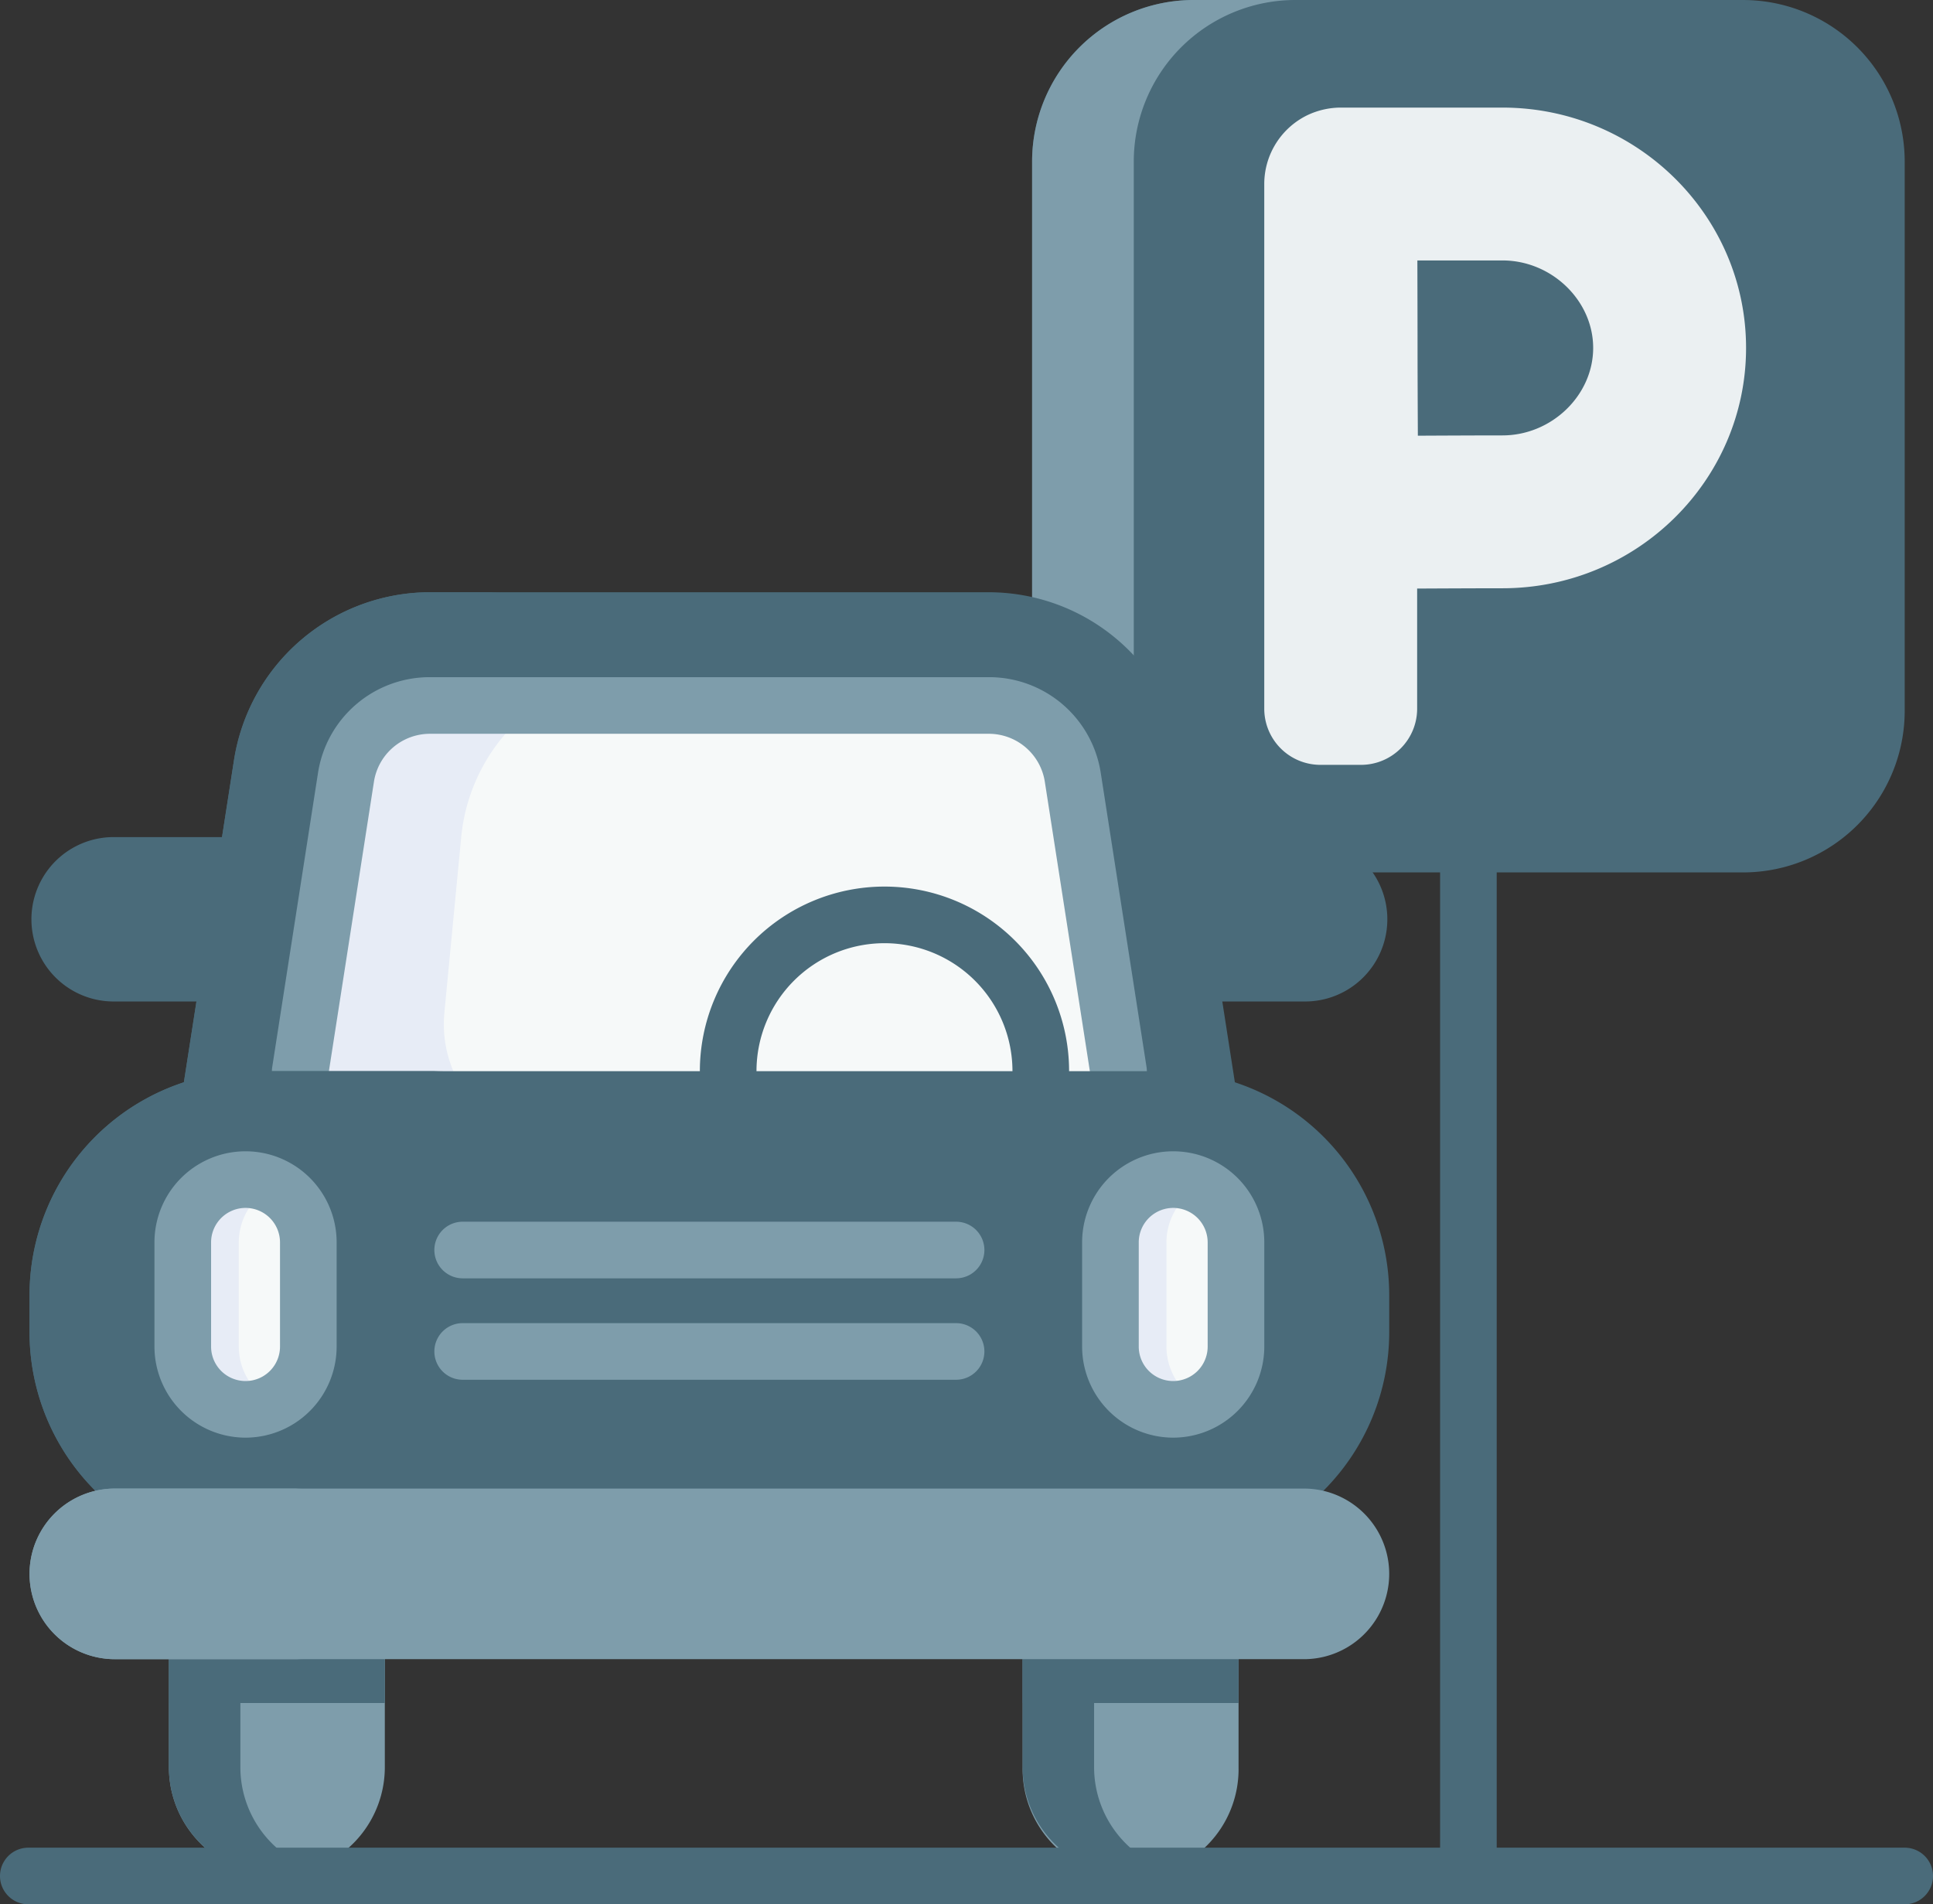 <svg xmlns="http://www.w3.org/2000/svg" width="511.997" height="504.501" viewBox="0 0 511.997 504.501">
  <rect x="0" y="0" width="511.997" height="504.501" fill="#333333" stroke="none"/>
  <g id="parking-car_3640635" transform="translate(0 -3.748)">
    <path id="Path_1419" data-name="Path 1419" d="M388.936,508.249a7.5,7.5,0,0,1-7.5-7.5V212.869a7.5,7.5,0,1,1,15,0v287.88A7.5,7.5,0,0,1,388.936,508.249Z" fill="#4a6b7a"/>
    <path id="Path_1420" data-name="Path 1420" d="M316.182,234.873H461.69A42.806,42.806,0,0,0,504.5,192.067V46.558A42.806,42.806,0,0,0,461.69,3.752H316.182a42.806,42.806,0,0,0-42.806,42.806V192.066a42.806,42.806,0,0,0,42.806,42.807Z" fill="#4a6b7a"/>
    <path id="Path_1421" data-name="Path 1421" d="M343.115,234.867h-26.94a42.8,42.8,0,0,1-42.8-42.8V46.558a42.806,42.806,0,0,1,42.8-42.81h26.94a42.814,42.814,0,0,0-42.81,42.81V192.067A42.806,42.806,0,0,0,343.115,234.867Z" fill="#7e9dab"/>
    <g id="Group_921" data-name="Group 921">
      <path id="Path_1422" data-name="Path 1422" d="M397.959,32.252H355.41a20.69,20.69,0,0,0-9.022,1.965,20.279,20.279,0,0,0-11.521,18.347V191.5a14.877,14.877,0,0,0,14.877,14.877h10.741A14.877,14.877,0,0,0,375.362,191.5V159.674c8.364-.042,17.359-.08,22.6-.08,35.577,0,64.521-28.563,64.521-63.671s-28.945-63.671-64.522-63.671Zm0,86.846c-5.223,0-14.1.037-22.41.079-.043-8.62-.081-17.9-.081-23.254,0-4.579-.022-14.166-.047-23.176h22.538c13.023,0,24.026,10.613,24.026,23.176s-11,23.175-24.026,23.175Z" fill="#ebf0f2"/>
    </g>
    <g id="Group_927" data-name="Group 927">
      <path id="Path_1423" data-name="Path 1423" d="M345.687,269.069H30.1a21.778,21.778,0,0,1,0-43.556H345.687a21.778,21.778,0,1,1,0,43.556Z" fill="#4a6b7a"/>
      <path id="Path_1424" data-name="Path 1424" d="M277.578,181.255H98.209a17.049,17.049,0,0,0-16.971,15.423L70.674,306.954h234.44L294.549,196.677A17.048,17.048,0,0,0,277.578,181.255Z" fill="#f6f9f9"/>
      <path id="Path_1425" data-name="Path 1425" d="M275.673,295.026a7.5,7.5,0,0,1-7.5-7.5,33.9,33.9,0,0,0-67.8,0,7.5,7.5,0,0,1-15,0,48.9,48.9,0,0,1,97.8,0A7.5,7.5,0,0,1,275.673,295.026Z" fill="#4a6b7a"/>
      <path id="Path_1426" data-name="Path 1426" d="M149.433,306.952H70.674l10.56-110.279a17.056,17.056,0,0,1,16.97-15.42h72.66a48.921,48.921,0,0,0-48.7,44.26l-4.46,46.53A31.868,31.868,0,0,0,149.433,306.952Z" fill="#e7ecf6"/>
      <path id="Path_1427" data-name="Path 1427" d="M313.813,205.159a52.593,52.593,0,0,0-51.97-44.51h-147.9a52.593,52.593,0,0,0-51.97,44.51L41.744,335.228h292.3ZM76.775,305.228l14.85-95.459a22.471,22.471,0,0,1,22.32-19.12h147.9a22.471,22.471,0,0,1,22.32,19.12l14.85,95.459Z" fill="#4a6b7a"/>
      <path id="Path_1428" data-name="Path 1428" d="M113.944,160.649a52.593,52.593,0,0,0-51.97,44.51L41.744,335.228h19.95l20.23-130.069a52.593,52.593,0,0,1,51.97-44.51Z" fill="#4a6b7a"/>
      <path id="Path_1429" data-name="Path 1429" d="M296.254,295.029a7.5,7.5,0,0,1-7.4-6.348l-12.1-77.76a15.009,15.009,0,0,0-14.909-12.773h-147.9a15.009,15.009,0,0,0-14.909,12.77l-12.1,77.762a7.5,7.5,0,1,1-14.821-2.306l12.1-77.76a29.93,29.93,0,0,1,29.73-25.467h147.9a29.93,29.93,0,0,1,29.731,25.469l12.1,77.757a7.5,7.5,0,0,1-6.257,8.564,7.288,7.288,0,0,1-1.162.092Z" fill="#7e9dab"/>
      <path id="Path_1430" data-name="Path 1430" d="M101.929,443.309v28.6a28.595,28.595,0,1,1-57.19,0v-28.6l22.46-27.27Z" fill="#7e9dab"/>
      <path id="Path_1431" data-name="Path 1431" d="M82.806,498.888a28.608,28.608,0,0,1-38.07-26.98v-28.6l22.47-27.27,11.49,9.02-15.03,18.25v28.6A28.592,28.592,0,0,0,82.806,498.888Z" fill="#4a6b7a"/>
      <path id="Path_1432" data-name="Path 1432" d="M328.059,443.309v28.6a28.6,28.6,0,1,1-57.19,0v-28.6l37.72-27.27Z" fill="#7e9dab"/>
      <path id="Path_1433" data-name="Path 1433" d="M308.934,498.888a28.608,28.608,0,0,1-38.07-26.98v-28.6l22.47-27.27,11.49,9.02-15.03,18.25v28.6a28.592,28.592,0,0,0,19.14,26.98Z" fill="#4a6b7a"/>
      <path id="Path_1434" data-name="Path 1434" d="M308.586,287.526H67.2A59.377,59.377,0,0,0,7.825,346.9v9.758A59.377,59.377,0,0,0,67.2,416.038H308.587a59.377,59.377,0,0,0,59.377-59.377V346.9A59.378,59.378,0,0,0,308.586,287.526Z" fill="#4a6b7a"/>
      <path id="Path_1435" data-name="Path 1435" d="M118.081,416.035H67.2a59.373,59.373,0,0,1-59.38-59.38V346.9a59.373,59.373,0,0,1,59.38-59.38h50.88A59.373,59.373,0,0,0,58.7,346.9v9.75a59.374,59.374,0,0,0,59.38,59.38Z" fill="#4a6b7a"/>
      <path id="Path_1436" data-name="Path 1436" d="M67.2,416.039l34.73,27.27v11.61H44.739v-11.61Z" fill="#4a6b7a"/>
      <path id="Path_1437" data-name="Path 1437" d="M328.059,443.309v11.61h-57.19v-11.61l37.72-27.27Z" fill="#4a6b7a"/>
      <path id="Path_1438" data-name="Path 1438" d="M345.361,398.107H30.426a22.6,22.6,0,1,0,0,45.2H345.361a22.6,22.6,0,0,0,0-45.2Z" fill="#7e9dab"/>
      <path id="Path_1439" data-name="Path 1439" d="M64.324,436.689a22.529,22.529,0,0,0,15.98,6.62H30.424a22.6,22.6,0,0,1,0-45.2H80.3a22.6,22.6,0,0,0-15.98,38.58Z" fill="#7e9dab"/>
      <g id="Group_923" data-name="Group 923">
        <path id="Path_1440" data-name="Path 1440" d="M65.039,377.12a16.627,16.627,0,0,1-16.627-16.627v-27.61a16.627,16.627,0,1,1,33.254,0v27.61A16.627,16.627,0,0,1,65.039,377.12Z" fill="#f6f9f9"/>
        <path id="Path_1441" data-name="Path 1441" d="M310.749,377.12a16.627,16.627,0,0,1-16.627-16.627v-27.61a16.627,16.627,0,1,1,33.254,0v27.61A16.627,16.627,0,0,1,310.749,377.12Z" fill="#f6f9f9"/>
        <g id="Group_922" data-name="Group 922">
          <path id="Path_1442" data-name="Path 1442" d="M318.171,375.373a16.625,16.625,0,0,1-24.05-14.88v-27.61a16.625,16.625,0,0,1,24.05-14.87,16.606,16.606,0,0,0-9.21,14.87v27.61A16.61,16.61,0,0,0,318.171,375.373Z" fill="#e7ecf6"/>
          <path id="Path_1443" data-name="Path 1443" d="M72.462,375.373a16.625,16.625,0,0,1-24.05-14.88v-27.61a16.625,16.625,0,0,1,24.05-14.87,16.606,16.606,0,0,0-9.21,14.87v27.61A16.61,16.61,0,0,0,72.462,375.373Z" fill="#e7ecf6"/>
        </g>
      </g>
      <g id="Group_926" data-name="Group 926">
        <g id="Group_924" data-name="Group 924">
          <path id="Path_1444" data-name="Path 1444" d="M65.039,384.62a24.154,24.154,0,0,1-24.127-24.127v-27.61a24.127,24.127,0,1,1,48.254,0v27.61A24.154,24.154,0,0,1,65.039,384.62Zm0-60.864a9.137,9.137,0,0,0-9.127,9.127v27.61a9.127,9.127,0,1,0,18.254,0v-27.61A9.138,9.138,0,0,0,65.039,323.756Z" fill="#7e9dab"/>
          <path id="Path_1445" data-name="Path 1445" d="M310.749,384.62a24.154,24.154,0,0,1-24.127-24.127v-27.61a24.127,24.127,0,1,1,48.254,0v27.61A24.155,24.155,0,0,1,310.749,384.62Zm0-60.864a9.137,9.137,0,0,0-9.127,9.127v27.61a9.127,9.127,0,0,0,18.254,0v-27.61A9.139,9.139,0,0,0,310.749,323.756Z" fill="#7e9dab"/>
        </g>
        <g id="Group_925" data-name="Group 925">
          <path id="Path_1446" data-name="Path 1446" d="M253.238,342.412H122.55a7.5,7.5,0,0,1,0-15H253.238a7.5,7.5,0,0,1,0,15Z" fill="#7e9dab"/>
          <path id="Path_1447" data-name="Path 1447" d="M253.238,369.283H122.55a7.5,7.5,0,0,1,0-15H253.238a7.5,7.5,0,0,1,0,15Z" fill="#7e9dab"/>
        </g>
      </g>
    </g>
    <path id="Path_1448" data-name="Path 1448" d="M504.5,508.249H7.5a7.5,7.5,0,0,1,0-15h497a7.5,7.5,0,0,1,0,15Z" fill="#4a6b7a"/>
  </g>
</svg>
